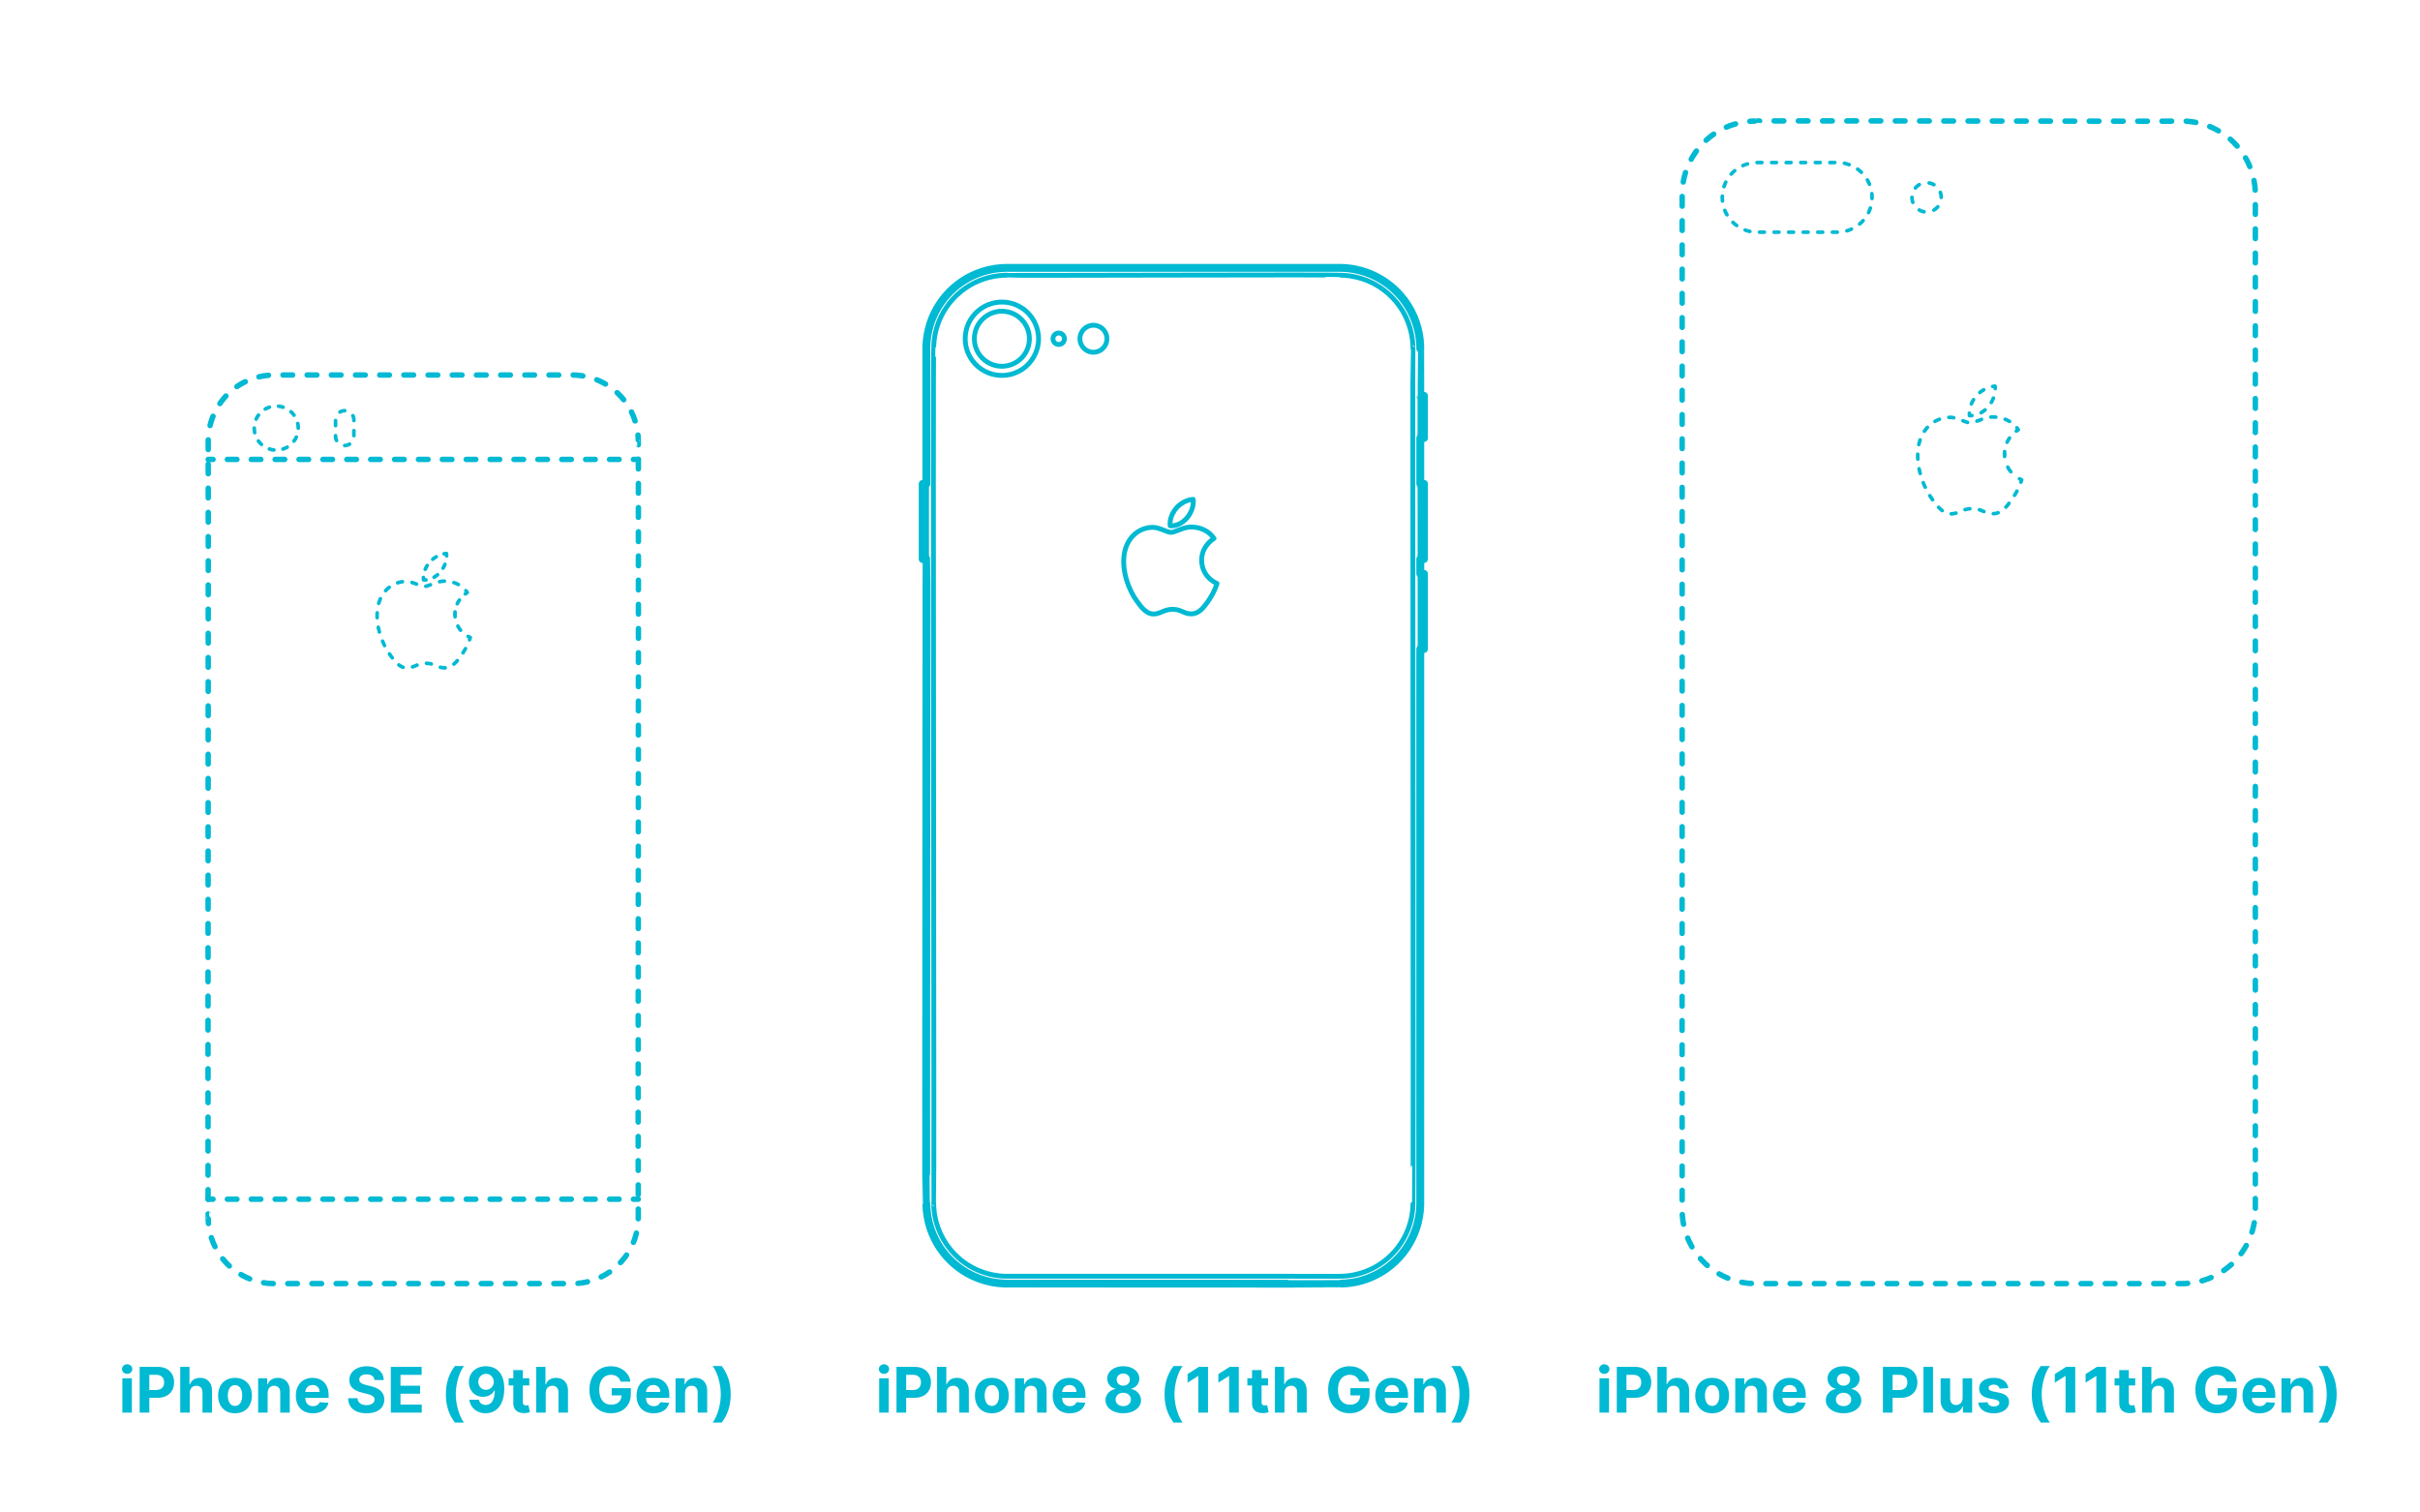 <?xml version="1.0" encoding="utf-8"?>
<!-- Generator: Adobe Illustrator 25.4.1, SVG Export Plug-In . SVG Version: 6.00 Build 0)  -->
<!DOCTYPE svg PUBLIC "-//W3C//DTD SVG 1.1//EN" "http://www.w3.org/Graphics/SVG/1.1/DTD/svg11.dtd">
<svg version="1.1" xmlns:x="http://ns.adobe.com/Extensibility/1.0/" xmlns:i="http://ns.adobe.com/AdobeIllustrator/10.0/" xmlns:graph="http://ns.adobe.com/Graphs/1.0/"
	 xmlns="http://www.w3.org/2000/svg" xmlns:xlink="http://www.w3.org/1999/xlink" x="0px" y="0px" width="1000px" height="625px"
	 viewBox="0 0 1000 625" enable-background="new 0 0 1000 625" xml:space="preserve">
<g id="FILL-BACKGROUND">
	<rect fill="#FFFFFF" width="1000" height="625"/>
</g>
<g id="N-DIMENSIONS">
</g>
<g id="N-TEXT">
	<g id="MTEXT_00000156583826695599099530000000504379989693311160_">
		<g>
			<g>
				<path fill="#00B9D2" d="M365.292,567.724c-0.585,0-1.086-0.194-1.505-0.582c-0.419-0.388-0.628-0.855-0.628-1.403
					s0.209-1.018,0.628-1.408c0.418-0.391,0.917-0.586,1.496-0.586c0.591,0,1.094,0.193,1.51,0.582
					c0.416,0.387,0.623,0.855,0.623,1.402c0,0.549-0.208,1.018-0.623,1.408C366.376,567.528,365.876,567.724,365.292,567.724z
					 M363.307,583.733v-14.182h3.933v14.182H363.307z"/>
				<path fill="#00B9D2" d="M370.453,583.733v-18.909h7.46c1.434,0,2.656,0.272,3.666,0.817c1.01,0.544,1.78,1.299,2.313,2.262
					c0.532,0.964,0.799,2.073,0.799,3.329s-0.271,2.363-0.812,3.323c-0.542,0.96-1.325,1.708-2.35,2.243
					c-1.025,0.536-2.264,0.804-3.716,0.804h-4.755v-3.204h4.109c0.769,0,1.405-0.133,1.906-0.401
					c0.502-0.268,0.877-0.64,1.126-1.117c0.25-0.477,0.374-1.026,0.374-1.647c0-0.629-0.125-1.178-0.374-1.648
					c-0.249-0.471-0.626-0.837-1.131-1.099c-0.505-0.262-1.145-0.393-1.92-0.393h-2.696v15.641H370.453z"/>
				<path fill="#00B9D2" d="M391.152,575.535v8.198h-3.933v-18.909h3.822v7.229h0.166c0.32-0.837,0.837-1.494,1.551-1.972
					c0.714-0.477,1.609-0.715,2.687-0.715c0.984,0,1.845,0.214,2.581,0.642c0.735,0.428,1.308,1.04,1.717,1.837
					c0.409,0.797,0.611,1.75,0.604,2.857v9.03h-3.933v-8.328c0.006-0.874-0.214-1.554-0.66-2.04s-1.069-0.73-1.87-0.73
					c-0.536,0-1.008,0.115-1.417,0.342c-0.409,0.229-0.729,0.559-0.96,0.993C391.277,574.403,391.158,574.926,391.152,575.535z"/>
				<path fill="#00B9D2" d="M409.858,584.01c-1.434,0-2.673-0.306-3.716-0.918c-1.043-0.612-1.849-1.469-2.415-2.566
					c-0.566-1.1-0.85-2.375-0.85-3.828c0-1.465,0.283-2.746,0.85-3.845c0.566-1.099,1.371-1.954,2.415-2.567
					c1.043-0.611,2.282-0.918,3.716-0.918c1.435,0,2.673,0.307,3.716,0.918c1.043,0.613,1.848,1.469,2.415,2.567
					s0.85,2.38,0.85,3.845c0,1.453-0.283,2.729-0.85,3.828c-0.566,1.098-1.371,1.954-2.415,2.566
					C412.531,583.704,411.292,584.01,409.858,584.01z M409.876,580.963c0.652,0,1.197-0.186,1.634-0.559
					c0.437-0.371,0.768-0.881,0.993-1.527s0.337-1.382,0.337-2.207c0-0.824-0.112-1.561-0.337-2.207
					c-0.225-0.646-0.556-1.156-0.993-1.532c-0.437-0.375-0.982-0.563-1.634-0.563c-0.659,0-1.211,0.188-1.657,0.563
					c-0.446,0.376-0.782,0.887-1.006,1.532c-0.225,0.646-0.337,1.383-0.337,2.207c0,0.825,0.112,1.561,0.337,2.207
					s0.56,1.156,1.006,1.527C408.666,580.777,409.218,580.963,409.876,580.963z"/>
				<path fill="#00B9D2" d="M423.338,575.535v8.198h-3.933v-14.182h3.749v2.502h0.166c0.314-0.825,0.84-1.479,1.579-1.962
					c0.739-0.483,1.634-0.725,2.687-0.725c0.985,0,1.843,0.215,2.576,0.646c0.732,0.431,1.302,1.045,1.708,1.842
					s0.609,1.746,0.609,2.848v9.03h-3.933v-8.328c0.006-0.868-0.216-1.546-0.665-2.036c-0.449-0.489-1.068-0.734-1.856-0.734
					c-0.529,0-0.996,0.115-1.398,0.342c-0.403,0.229-0.717,0.559-0.942,0.993C423.46,574.403,423.344,574.926,423.338,575.535z"/>
				<path fill="#00B9D2" d="M442.035,584.01c-1.459,0-2.713-0.297-3.763-0.891c-1.049-0.594-1.857-1.438-2.423-2.529
					c-0.566-1.093-0.85-2.387-0.85-3.883c0-1.459,0.283-2.738,0.85-3.841c0.566-1.102,1.365-1.96,2.396-2.576
					c1.031-0.615,2.242-0.923,3.633-0.923c0.936,0,1.808,0.148,2.618,0.447s1.517,0.746,2.124,1.344s1.079,1.347,1.417,2.248
					c0.338,0.902,0.508,1.956,0.508,3.162v1.08h-11.975v-2.438h8.272c0-0.566-0.123-1.067-0.369-1.504
					c-0.246-0.438-0.586-0.781-1.021-1.03c-0.434-0.249-0.937-0.374-1.509-0.374c-0.597,0-1.125,0.137-1.583,0.411
					s-0.817,0.64-1.076,1.099s-0.391,0.969-0.397,1.528v2.317c0,0.701,0.131,1.309,0.393,1.818c0.261,0.512,0.632,0.905,1.112,1.182
					c0.48,0.277,1.049,0.416,1.708,0.416c0.437,0,0.837-0.062,1.2-0.185c0.363-0.123,0.674-0.308,0.933-0.554
					c0.259-0.246,0.456-0.548,0.591-0.905l3.638,0.24c-0.185,0.874-0.562,1.636-1.131,2.285s-1.302,1.154-2.197,1.515
					C444.237,583.83,443.204,584.01,442.035,584.01z"/>
				<path fill="#00B9D2" d="M464.157,583.992c-1.422,0-2.685-0.232-3.79-0.697s-1.971-1.1-2.599-1.906
					c-0.627-0.807-0.941-1.721-0.941-2.742c0-0.788,0.18-1.514,0.54-2.175c0.36-0.661,0.851-1.212,1.473-1.653
					c0.622-0.439,1.317-0.721,2.086-0.844v-0.13c-1.009-0.203-1.828-0.694-2.456-1.473c-0.627-0.778-0.941-1.685-0.941-2.719
					c0-0.979,0.286-1.852,0.858-2.618c0.573-0.766,1.359-1.369,2.359-1.809c1-0.44,2.137-0.66,3.411-0.66
					c1.274,0,2.412,0.221,3.412,0.664c1,0.443,1.787,1.048,2.359,1.814c0.572,0.766,0.861,1.636,0.868,2.608
					c-0.006,1.04-0.326,1.948-0.96,2.724c-0.634,0.775-1.447,1.265-2.438,1.468v0.13c0.757,0.123,1.445,0.404,2.063,0.844
					c0.619,0.441,1.111,0.992,1.477,1.653s0.552,1.387,0.559,2.175c-0.006,1.021-0.323,1.936-0.951,2.742
					c-0.628,0.807-1.495,1.441-2.599,1.906C466.842,583.76,465.579,583.992,464.157,583.992z M464.157,581.056
					c0.634,0,1.188-0.115,1.662-0.347c0.474-0.23,0.845-0.551,1.113-0.959c0.268-0.41,0.401-0.883,0.401-1.418
					c0-0.548-0.138-1.032-0.416-1.454c-0.277-0.421-0.652-0.754-1.126-0.997c-0.474-0.243-1.019-0.365-1.634-0.365
					c-0.609,0-1.154,0.122-1.634,0.365c-0.48,0.243-0.857,0.576-1.131,0.997c-0.274,0.422-0.411,0.906-0.411,1.454
					c0,0.535,0.132,1.008,0.397,1.418c0.265,0.408,0.637,0.729,1.117,0.959C462.975,580.94,463.529,581.056,464.157,581.056z
					 M464.157,572.607c0.529,0,1-0.107,1.413-0.322c0.412-0.216,0.735-0.515,0.969-0.896c0.234-0.381,0.351-0.821,0.351-1.32
					c0-0.492-0.117-0.924-0.351-1.297s-0.554-0.665-0.96-0.877c-0.406-0.213-0.88-0.318-1.422-0.318
					c-0.535,0-1.009,0.105-1.422,0.318c-0.412,0.212-0.734,0.504-0.965,0.877c-0.23,0.373-0.346,0.805-0.346,1.297
					c0,0.499,0.117,0.939,0.351,1.32c0.234,0.382,0.557,0.681,0.969,0.896C463.157,572.5,463.627,572.607,464.157,572.607z"/>
				<path fill="#00B9D2" d="M481.219,576.153c0-2.29,0.306-4.397,0.918-6.325c0.613-1.926,1.55-3.711,2.812-5.354h3.758
					c-0.48,0.609-0.926,1.353-1.339,2.229c-0.412,0.877-0.772,1.839-1.08,2.885c-0.308,1.047-0.548,2.129-0.72,3.246
					s-0.258,2.224-0.258,3.319c0,1.458,0.149,2.931,0.448,4.418c0.298,1.486,0.705,2.866,1.219,4.141
					c0.514,1.274,1.091,2.317,1.731,3.13h-3.758c-1.262-1.643-2.199-3.428-2.812-5.355
					C481.525,580.561,481.219,578.449,481.219,576.153z"/>
				<path fill="#00B9D2" d="M499.177,564.824v18.909h-3.998v-15.114h-0.111l-4.33,2.715v-3.546l4.681-2.964H499.177z"/>
				<path fill="#00B9D2" d="M511.9,564.824v18.909h-3.998v-15.114h-0.111l-4.33,2.715v-3.546l4.681-2.964H511.9z"/>
				<path fill="#00B9D2" d="M523.976,569.552v2.954h-8.541v-2.954H523.976z M517.375,566.154h3.934v13.221
					c0,0.363,0.055,0.646,0.166,0.846c0.111,0.199,0.266,0.34,0.466,0.42c0.2,0.08,0.432,0.119,0.697,0.119
					c0.185,0,0.37-0.016,0.554-0.051c0.185-0.033,0.326-0.06,0.425-0.078l0.619,2.928c-0.197,0.061-0.474,0.133-0.831,0.217
					c-0.357,0.082-0.791,0.133-1.302,0.152c-0.948,0.037-1.777-0.09-2.488-0.379s-1.264-0.738-1.657-1.348
					c-0.394-0.609-0.588-1.379-0.582-2.309V566.154z"/>
				<path fill="#00B9D2" d="M530.762,575.535v8.198h-3.933v-18.909h3.822v7.229h0.166c0.32-0.837,0.837-1.494,1.551-1.972
					c0.714-0.477,1.609-0.715,2.687-0.715c0.984,0,1.845,0.214,2.581,0.642c0.735,0.428,1.308,1.04,1.717,1.837
					c0.409,0.797,0.611,1.75,0.604,2.857v9.03h-3.933v-8.328c0.006-0.874-0.214-1.554-0.66-2.04s-1.069-0.73-1.87-0.73
					c-0.536,0-1.008,0.115-1.417,0.342c-0.409,0.229-0.729,0.559-0.96,0.993C530.887,574.403,530.768,574.926,530.762,575.535z"/>
				<path fill="#00B9D2" d="M561.701,570.937c-0.129-0.449-0.311-0.848-0.544-1.196c-0.234-0.348-0.519-0.643-0.854-0.886
					c-0.336-0.243-0.717-0.429-1.145-0.559s-0.9-0.194-1.417-0.194c-0.966,0-1.814,0.24-2.543,0.721s-1.297,1.178-1.704,2.092
					s-0.609,2.029-0.609,3.346c0,1.318,0.2,2.438,0.6,3.361c0.4,0.924,0.966,1.627,1.699,2.109c0.732,0.484,1.597,0.725,2.594,0.725
					c0.905,0,1.679-0.161,2.322-0.484c0.643-0.322,1.135-0.779,1.477-1.371c0.342-0.591,0.513-1.289,0.513-2.096l0.812,0.12h-4.875
					v-3.01h7.913v2.382c0,1.662-0.352,3.088-1.053,4.279s-1.668,2.108-2.899,2.752c-1.231,0.643-2.641,0.965-4.229,0.965
					c-1.772,0-3.33-0.393-4.672-1.178s-2.387-1.902-3.134-3.352c-0.748-1.449-1.122-3.172-1.122-5.166
					c0-1.532,0.223-2.9,0.669-4.104s1.072-2.224,1.879-3.061c0.806-0.838,1.745-1.475,2.816-1.912
					c1.071-0.437,2.231-0.654,3.481-0.654c1.071,0,2.068,0.154,2.992,0.466c0.923,0.311,1.743,0.749,2.46,1.315
					c0.717,0.566,1.304,1.238,1.759,2.018s0.748,1.636,0.877,2.571H561.701z"/>
				<path fill="#00B9D2" d="M575.329,584.01c-1.459,0-2.713-0.297-3.763-0.891c-1.049-0.594-1.857-1.438-2.424-2.529
					c-0.566-1.093-0.85-2.387-0.85-3.883c0-1.459,0.283-2.738,0.85-3.841c0.566-1.102,1.365-1.96,2.396-2.576
					c1.031-0.615,2.242-0.923,3.633-0.923c0.936,0,1.809,0.148,2.617,0.447c0.811,0.299,1.518,0.746,2.124,1.344
					s1.079,1.347,1.417,2.248c0.339,0.902,0.508,1.956,0.508,3.162v1.08h-11.975v-2.438h8.272c0-0.566-0.123-1.067-0.369-1.504
					c-0.246-0.438-0.587-0.781-1.021-1.03s-0.938-0.374-1.51-0.374c-0.597,0-1.125,0.137-1.583,0.411s-0.817,0.64-1.075,1.099
					c-0.259,0.459-0.392,0.969-0.397,1.528v2.317c0,0.701,0.131,1.309,0.393,1.818c0.261,0.512,0.632,0.905,1.112,1.182
					c0.48,0.277,1.049,0.416,1.708,0.416c0.437,0,0.837-0.062,1.2-0.185s0.674-0.308,0.933-0.554s0.456-0.548,0.591-0.905
					l3.639,0.24c-0.186,0.874-0.562,1.636-1.132,2.285s-1.302,1.154-2.197,1.515C577.531,583.83,576.498,584.01,575.329,584.01z"/>
				<path fill="#00B9D2" d="M588.338,575.535v8.198h-3.933v-14.182h3.749v2.502h0.166c0.313-0.825,0.84-1.479,1.578-1.962
					s1.635-0.725,2.688-0.725c0.984,0,1.843,0.215,2.576,0.646c0.732,0.431,1.301,1.045,1.707,1.842s0.609,1.746,0.609,2.848v9.03
					h-3.933v-8.328c0.006-0.868-0.216-1.546-0.665-2.036c-0.449-0.489-1.068-0.734-1.855-0.734c-0.529,0-0.996,0.115-1.398,0.342
					c-0.404,0.229-0.718,0.559-0.942,0.993C588.46,574.403,588.344,574.926,588.338,575.535z"/>
				<path fill="#00B9D2" d="M607.201,576.153c0,2.296-0.307,4.407-0.918,6.333c-0.613,1.928-1.551,3.713-2.812,5.355h-3.758
					c0.48-0.609,0.927-1.354,1.34-2.234c0.412-0.88,0.771-1.842,1.08-2.885c0.307-1.043,0.547-2.125,0.72-3.246
					c0.173-1.119,0.259-2.228,0.259-3.323c0-1.459-0.149-2.932-0.448-4.418c-0.298-1.487-0.704-2.865-1.219-4.137
					c-0.514-1.271-1.091-2.312-1.731-3.125h3.758c1.262,1.644,2.199,3.429,2.812,5.354
					C606.895,571.756,607.201,573.863,607.201,576.153z"/>
			</g>
		</g>
	</g>
	<g id="MTEXT_00000083050465044313413810000017619518560503635857_">
		<g>
			<g>
				<path fill="#00B9D2" d="M52.547,567.724c-0.585,0-1.086-0.194-1.505-0.582c-0.419-0.388-0.628-0.855-0.628-1.403
					s0.209-1.018,0.628-1.408c0.418-0.391,0.917-0.586,1.496-0.586c0.591,0,1.094,0.193,1.51,0.582
					c0.416,0.387,0.623,0.855,0.623,1.402c0,0.549-0.208,1.018-0.623,1.408C53.632,567.528,53.132,567.724,52.547,567.724z
					 M50.562,583.733v-14.182h3.933v14.182H50.562z"/>
				<path fill="#00B9D2" d="M57.708,583.733v-18.909h7.46c1.434,0,2.656,0.272,3.666,0.817c1.01,0.544,1.78,1.299,2.313,2.262
					c0.532,0.964,0.799,2.073,0.799,3.329s-0.271,2.363-0.812,3.323c-0.542,0.96-1.325,1.708-2.35,2.243
					c-1.025,0.536-2.264,0.804-3.716,0.804h-4.755v-3.204h4.109c0.769,0,1.405-0.133,1.906-0.401
					c0.502-0.268,0.877-0.64,1.126-1.117c0.25-0.477,0.374-1.026,0.374-1.647c0-0.629-0.125-1.178-0.374-1.648
					c-0.249-0.471-0.626-0.837-1.131-1.099c-0.505-0.262-1.145-0.393-1.92-0.393h-2.696v15.641H57.708z"/>
				<path fill="#00B9D2" d="M78.408,575.535v8.198h-3.933v-18.909h3.822v7.229h0.166c0.32-0.837,0.837-1.494,1.551-1.972
					c0.714-0.477,1.609-0.715,2.687-0.715c0.984,0,1.845,0.214,2.581,0.642c0.735,0.428,1.308,1.04,1.717,1.837
					c0.409,0.797,0.611,1.75,0.604,2.857v9.03h-3.933v-8.328c0.006-0.874-0.214-1.554-0.66-2.04s-1.069-0.73-1.87-0.73
					c-0.536,0-1.008,0.115-1.417,0.342c-0.409,0.229-0.729,0.559-0.96,0.993C78.533,574.403,78.414,574.926,78.408,575.535z"/>
				<path fill="#00B9D2" d="M97.114,584.01c-1.434,0-2.673-0.306-3.716-0.918c-1.043-0.612-1.849-1.469-2.415-2.566
					c-0.566-1.1-0.85-2.375-0.85-3.828c0-1.465,0.283-2.746,0.85-3.845c0.566-1.099,1.371-1.954,2.415-2.567
					c1.043-0.611,2.282-0.918,3.716-0.918c1.435,0,2.673,0.307,3.716,0.918c1.043,0.613,1.848,1.469,2.415,2.567
					s0.85,2.38,0.85,3.845c0,1.453-0.283,2.729-0.85,3.828c-0.566,1.098-1.371,1.954-2.415,2.566
					C99.787,583.704,98.548,584.01,97.114,584.01z M97.132,580.963c0.652,0,1.197-0.186,1.634-0.559
					c0.437-0.371,0.768-0.881,0.993-1.527s0.337-1.382,0.337-2.207c0-0.824-0.112-1.561-0.337-2.207
					c-0.225-0.646-0.556-1.156-0.993-1.532c-0.437-0.375-0.982-0.563-1.634-0.563c-0.659,0-1.211,0.188-1.657,0.563
					c-0.446,0.376-0.782,0.887-1.006,1.532c-0.225,0.646-0.337,1.383-0.337,2.207c0,0.825,0.112,1.561,0.337,2.207
					s0.56,1.156,1.006,1.527C95.921,580.777,96.474,580.963,97.132,580.963z"/>
				<path fill="#00B9D2" d="M110.594,575.535v8.198h-3.933v-14.182h3.749v2.502h0.166c0.314-0.825,0.84-1.479,1.579-1.962
					c0.739-0.483,1.634-0.725,2.687-0.725c0.985,0,1.843,0.215,2.576,0.646c0.732,0.431,1.302,1.045,1.708,1.842
					s0.609,1.746,0.609,2.848v9.03h-3.933v-8.328c0.006-0.868-0.216-1.546-0.665-2.036c-0.449-0.489-1.068-0.734-1.856-0.734
					c-0.529,0-0.996,0.115-1.398,0.342c-0.403,0.229-0.717,0.559-0.942,0.993C110.716,574.403,110.6,574.926,110.594,575.535z"/>
				<path fill="#00B9D2" d="M129.291,584.01c-1.459,0-2.713-0.297-3.763-0.891c-1.049-0.594-1.857-1.438-2.423-2.529
					c-0.566-1.093-0.85-2.387-0.85-3.883c0-1.459,0.283-2.738,0.85-3.841c0.566-1.102,1.365-1.96,2.396-2.576
					c1.031-0.615,2.242-0.923,3.633-0.923c0.936,0,1.808,0.148,2.618,0.447s1.517,0.746,2.124,1.344s1.079,1.347,1.417,2.248
					c0.338,0.902,0.508,1.956,0.508,3.162v1.08h-11.975v-2.438h8.272c0-0.566-0.123-1.067-0.369-1.504
					c-0.246-0.438-0.586-0.781-1.021-1.03c-0.434-0.249-0.937-0.374-1.509-0.374c-0.597,0-1.125,0.137-1.583,0.411
					s-0.817,0.64-1.076,1.099s-0.391,0.969-0.397,1.528v2.317c0,0.701,0.131,1.309,0.393,1.818c0.261,0.512,0.632,0.905,1.112,1.182
					c0.48,0.277,1.049,0.416,1.708,0.416c0.437,0,0.837-0.062,1.2-0.185c0.363-0.123,0.674-0.308,0.933-0.554
					c0.259-0.246,0.456-0.548,0.591-0.905l3.638,0.24c-0.185,0.874-0.562,1.636-1.131,2.285s-1.302,1.154-2.197,1.515
					C131.493,583.83,130.46,584.01,129.291,584.01z"/>
				<path fill="#00B9D2" d="M154.728,570.263c-0.074-0.745-0.391-1.323-0.951-1.735c-0.56-0.413-1.32-0.619-2.28-0.619
					c-0.653,0-1.204,0.091-1.653,0.272s-0.792,0.433-1.029,0.753c-0.237,0.319-0.355,0.683-0.355,1.089
					c-0.013,0.339,0.06,0.634,0.217,0.886c0.157,0.253,0.374,0.471,0.651,0.651c0.277,0.182,0.597,0.339,0.96,0.472
					c0.363,0.132,0.75,0.244,1.163,0.336l1.699,0.406c0.825,0.186,1.582,0.432,2.271,0.739s1.287,0.687,1.791,1.136
					c0.505,0.449,0.897,0.979,1.177,1.588s0.423,1.309,0.43,2.096c-0.006,1.157-0.3,2.159-0.882,3.006
					c-0.582,0.846-1.419,1.502-2.512,1.967c-1.092,0.464-2.408,0.696-3.947,0.696c-1.527,0-2.854-0.233-3.984-0.702
					c-1.13-0.467-2.01-1.161-2.641-2.082c-0.631-0.92-0.962-2.06-0.993-3.42h3.869c0.043,0.634,0.226,1.162,0.549,1.583
					c0.323,0.422,0.757,0.739,1.302,0.951s1.162,0.318,1.851,0.318c0.677,0,1.267-0.099,1.768-0.296
					c0.502-0.196,0.891-0.471,1.168-0.821c0.277-0.351,0.416-0.754,0.416-1.21c0-0.424-0.125-0.781-0.374-1.07
					c-0.249-0.289-0.612-0.535-1.089-0.738s-1.06-0.389-1.75-0.555l-2.059-0.517c-1.594-0.388-2.853-0.994-3.776-1.819
					c-0.923-0.824-1.382-1.936-1.375-3.333c-0.006-1.145,0.3-2.146,0.918-3.001s1.47-1.523,2.553-2.003
					c1.083-0.48,2.314-0.72,3.693-0.72c1.404,0,2.63,0.239,3.68,0.72c1.049,0.479,1.866,1.147,2.451,2.003
					c0.584,0.855,0.886,1.848,0.905,2.974H154.728z"/>
				<path fill="#00B9D2" d="M161.495,583.733v-18.909h12.741v3.297h-8.744v4.505h8.088v3.296h-8.088v4.516h8.781v3.296H161.495z"/>
				<path fill="#00B9D2" d="M184.245,576.153c0-2.29,0.306-4.397,0.918-6.325c0.613-1.926,1.55-3.711,2.812-5.354h3.758
					c-0.48,0.609-0.926,1.353-1.339,2.229c-0.412,0.877-0.772,1.839-1.08,2.885c-0.308,1.047-0.548,2.129-0.72,3.246
					s-0.258,2.224-0.258,3.319c0,1.458,0.149,2.931,0.448,4.418c0.298,1.486,0.705,2.866,1.219,4.141
					c0.514,1.274,1.091,2.317,1.731,3.13h-3.758c-1.262-1.643-2.199-3.428-2.812-5.355
					C184.551,580.561,184.245,578.449,184.245,576.153z"/>
				<path fill="#00B9D2" d="M200.818,564.566c0.972,0,1.909,0.162,2.811,0.488s1.708,0.847,2.419,1.561
					c0.711,0.715,1.274,1.66,1.689,2.84c0.416,1.178,0.626,2.623,0.632,4.334c0,1.607-0.18,3.039-0.54,4.299
					c-0.36,1.258-0.875,2.328-1.546,3.208s-1.48,1.55-2.428,2.009c-0.948,0.458-2.007,0.688-3.176,0.688
					c-1.262,0-2.376-0.245-3.342-0.734s-1.744-1.157-2.332-2.004c-0.588-0.846-0.943-1.799-1.066-2.857h3.942
					c0.154,0.689,0.477,1.224,0.97,1.602c0.492,0.379,1.102,0.568,1.828,0.568c1.231,0,2.167-0.537,2.807-1.611
					s0.963-2.547,0.97-4.418h-0.129c-0.283,0.555-0.665,1.029-1.145,1.427c-0.48,0.397-1.029,0.703-1.648,0.919
					c-0.619,0.215-1.276,0.322-1.971,0.322c-1.114,0-2.108-0.261-2.982-0.784c-0.874-0.522-1.563-1.243-2.068-2.161
					c-0.505-0.916-0.757-1.963-0.757-3.139c-0.006-1.268,0.286-2.397,0.877-3.389c0.591-0.99,1.417-1.768,2.479-2.331
					C198.172,564.838,199.408,564.56,200.818,564.566z M200.845,567.705c-0.622,0-1.174,0.147-1.657,0.443
					c-0.483,0.295-0.865,0.692-1.145,1.191c-0.28,0.498-0.417,1.055-0.411,1.67c0,0.623,0.137,1.182,0.411,1.676
					c0.274,0.496,0.649,0.891,1.126,1.183s1.023,0.438,1.639,0.438c0.461,0,0.889-0.086,1.283-0.259
					c0.394-0.172,0.737-0.411,1.029-0.716s0.522-0.656,0.688-1.057s0.25-0.824,0.25-1.274c-0.006-0.597-0.148-1.145-0.425-1.644
					c-0.277-0.498-0.659-0.898-1.145-1.2S201.455,567.705,200.845,567.705z"/>
				<path fill="#00B9D2" d="M218.72,569.552v2.954h-8.541v-2.954H218.72z M212.119,566.154h3.934v13.221
					c0,0.363,0.055,0.646,0.166,0.846c0.111,0.199,0.266,0.34,0.466,0.42c0.2,0.08,0.432,0.119,0.697,0.119
					c0.185,0,0.37-0.016,0.554-0.051c0.185-0.033,0.326-0.06,0.425-0.078l0.619,2.928c-0.197,0.061-0.474,0.133-0.831,0.217
					c-0.357,0.082-0.791,0.133-1.302,0.152c-0.948,0.037-1.777-0.09-2.488-0.379s-1.264-0.738-1.657-1.348
					c-0.394-0.609-0.588-1.379-0.582-2.309V566.154z"/>
				<path fill="#00B9D2" d="M225.506,575.535v8.198h-3.933v-18.909h3.822v7.229h0.166c0.32-0.837,0.837-1.494,1.551-1.972
					c0.714-0.477,1.609-0.715,2.687-0.715c0.984,0,1.845,0.214,2.581,0.642c0.735,0.428,1.308,1.04,1.717,1.837
					c0.409,0.797,0.611,1.75,0.604,2.857v9.03h-3.933v-8.328c0.006-0.874-0.214-1.554-0.66-2.04s-1.069-0.73-1.87-0.73
					c-0.536,0-1.008,0.115-1.417,0.342c-0.409,0.229-0.729,0.559-0.96,0.993C225.631,574.403,225.512,574.926,225.506,575.535z"/>
				<path fill="#00B9D2" d="M256.445,570.937c-0.129-0.449-0.311-0.848-0.544-1.196c-0.234-0.348-0.519-0.643-0.854-0.886
					c-0.336-0.243-0.717-0.429-1.145-0.559s-0.9-0.194-1.417-0.194c-0.966,0-1.814,0.24-2.543,0.721s-1.297,1.178-1.704,2.092
					s-0.609,2.029-0.609,3.346c0,1.318,0.2,2.438,0.6,3.361c0.4,0.924,0.966,1.627,1.699,2.109c0.732,0.484,1.597,0.725,2.594,0.725
					c0.905,0,1.679-0.161,2.322-0.484c0.643-0.322,1.135-0.779,1.477-1.371c0.342-0.591,0.513-1.289,0.513-2.096l0.812,0.12h-4.875
					v-3.01h7.913v2.382c0,1.662-0.351,3.088-1.053,4.279s-1.668,2.108-2.899,2.752c-1.231,0.643-2.641,0.965-4.229,0.965
					c-1.772,0-3.33-0.393-4.672-1.178s-2.387-1.902-3.134-3.352c-0.748-1.449-1.122-3.172-1.122-5.166
					c0-1.532,0.223-2.9,0.669-4.104s1.072-2.224,1.879-3.061c0.806-0.838,1.745-1.475,2.816-1.912
					c1.071-0.437,2.231-0.654,3.481-0.654c1.071,0,2.068,0.154,2.992,0.466c0.923,0.311,1.743,0.749,2.46,1.315
					c0.717,0.566,1.303,1.238,1.759,2.018s0.748,1.636,0.877,2.571H256.445z"/>
				<path fill="#00B9D2" d="M270.073,584.01c-1.459,0-2.713-0.297-3.763-0.891c-1.049-0.594-1.857-1.438-2.423-2.529
					c-0.566-1.093-0.85-2.387-0.85-3.883c0-1.459,0.283-2.738,0.85-3.841c0.566-1.102,1.365-1.96,2.396-2.576
					c1.031-0.615,2.242-0.923,3.633-0.923c0.936,0,1.808,0.148,2.618,0.447s1.517,0.746,2.124,1.344s1.079,1.347,1.417,2.248
					c0.338,0.902,0.508,1.956,0.508,3.162v1.08h-11.975v-2.438h8.272c0-0.566-0.123-1.067-0.369-1.504
					c-0.246-0.438-0.586-0.781-1.021-1.03c-0.434-0.249-0.937-0.374-1.509-0.374c-0.597,0-1.125,0.137-1.583,0.411
					s-0.817,0.64-1.076,1.099s-0.391,0.969-0.397,1.528v2.317c0,0.701,0.131,1.309,0.393,1.818c0.261,0.512,0.632,0.905,1.112,1.182
					c0.48,0.277,1.049,0.416,1.708,0.416c0.437,0,0.837-0.062,1.2-0.185c0.363-0.123,0.674-0.308,0.933-0.554
					c0.259-0.246,0.456-0.548,0.591-0.905l3.638,0.24c-0.185,0.874-0.562,1.636-1.131,2.285s-1.302,1.154-2.197,1.515
					C272.275,583.83,271.243,584.01,270.073,584.01z"/>
				<path fill="#00B9D2" d="M283.083,575.535v8.198h-3.933v-14.182h3.749v2.502h0.166c0.314-0.825,0.84-1.479,1.579-1.962
					c0.739-0.483,1.634-0.725,2.687-0.725c0.985,0,1.843,0.215,2.576,0.646c0.732,0.431,1.302,1.045,1.708,1.842
					s0.609,1.746,0.609,2.848v9.03h-3.933v-8.328c0.006-0.868-0.216-1.546-0.665-2.036c-0.449-0.489-1.068-0.734-1.856-0.734
					c-0.529,0-0.996,0.115-1.398,0.342c-0.403,0.229-0.717,0.559-0.942,0.993C283.204,574.403,283.088,574.926,283.083,575.535z"/>
				<path fill="#00B9D2" d="M301.945,576.153c0,2.296-0.306,4.407-0.918,6.333c-0.613,1.928-1.55,3.713-2.812,5.355h-3.758
					c0.48-0.609,0.926-1.354,1.339-2.234c0.412-0.88,0.772-1.842,1.08-2.885s0.548-2.125,0.72-3.246
					c0.172-1.119,0.259-2.228,0.259-3.323c0-1.459-0.149-2.932-0.448-4.418c-0.298-1.487-0.705-2.865-1.219-4.137
					c-0.514-1.271-1.091-2.312-1.731-3.125h3.758c1.262,1.644,2.199,3.429,2.812,5.354
					C301.639,571.756,301.945,573.863,301.945,576.153z"/>
			</g>
		</g>
	</g>
	<g id="MTEXT_00000055688208686742542710000003209202707776573367_">
		<g>
			<g>
				<path fill="#00B9D2" d="M662.934,567.724c-0.585,0-1.086-0.194-1.505-0.582s-0.628-0.855-0.628-1.403s0.209-1.018,0.628-1.408
					s0.917-0.586,1.495-0.586c0.592,0,1.095,0.193,1.51,0.582c0.416,0.387,0.623,0.855,0.623,1.402c0,0.549-0.207,1.018-0.623,1.408
					C664.019,567.528,663.518,567.724,662.934,567.724z M660.949,583.733v-14.182h3.933v14.182H660.949z"/>
				<path fill="#00B9D2" d="M668.095,583.733v-18.909h7.46c1.434,0,2.656,0.272,3.666,0.817c1.01,0.544,1.779,1.299,2.312,2.262
					c0.532,0.964,0.799,2.073,0.799,3.329s-0.271,2.363-0.812,3.323c-0.542,0.96-1.325,1.708-2.35,2.243
					c-1.025,0.536-2.264,0.804-3.717,0.804h-4.755v-3.204h4.108c0.77,0,1.405-0.133,1.906-0.401c0.502-0.268,0.878-0.64,1.127-1.117
					c0.25-0.477,0.374-1.026,0.374-1.647c0-0.629-0.124-1.178-0.374-1.648c-0.249-0.471-0.627-0.837-1.131-1.099
					c-0.505-0.262-1.145-0.393-1.92-0.393h-2.697v15.641H668.095z"/>
				<path fill="#00B9D2" d="M688.795,575.535v8.198h-3.934v-18.909h3.822v7.229h0.166c0.32-0.837,0.837-1.494,1.551-1.972
					c0.715-0.477,1.609-0.715,2.688-0.715c0.984,0,1.845,0.214,2.58,0.642c0.736,0.428,1.309,1.04,1.718,1.837
					s0.61,1.75,0.604,2.857v9.03h-3.934v-8.328c0.006-0.874-0.213-1.554-0.66-2.04c-0.445-0.486-1.068-0.73-1.869-0.73
					c-0.535,0-1.008,0.115-1.418,0.342c-0.408,0.229-0.729,0.559-0.959,0.993C688.919,574.403,688.801,574.926,688.795,575.535z"/>
				<path fill="#00B9D2" d="M707.5,584.01c-1.434,0-2.673-0.306-3.716-0.918c-1.044-0.612-1.849-1.469-2.415-2.566
					c-0.566-1.1-0.85-2.375-0.85-3.828c0-1.465,0.283-2.746,0.85-3.845s1.371-1.954,2.415-2.567
					c1.043-0.611,2.282-0.918,3.716-0.918c1.435,0,2.674,0.307,3.717,0.918c1.043,0.613,1.848,1.469,2.414,2.567
					s0.85,2.38,0.85,3.845c0,1.453-0.283,2.729-0.85,3.828c-0.566,1.098-1.371,1.954-2.414,2.566S708.935,584.01,707.5,584.01z
					 M707.519,580.963c0.652,0,1.197-0.186,1.634-0.559c0.438-0.371,0.769-0.881,0.993-1.527s0.337-1.382,0.337-2.207
					c0-0.824-0.112-1.561-0.337-2.207c-0.225-0.646-0.556-1.156-0.993-1.532c-0.437-0.375-0.981-0.563-1.634-0.563
					c-0.659,0-1.211,0.188-1.657,0.563c-0.446,0.376-0.781,0.887-1.006,1.532c-0.225,0.646-0.338,1.383-0.338,2.207
					c0,0.825,0.113,1.561,0.338,2.207s0.56,1.156,1.006,1.527C706.308,580.777,706.859,580.963,707.519,580.963z"/>
				<path fill="#00B9D2" d="M720.98,575.535v8.198h-3.934v-14.182h3.749v2.502h0.166c0.313-0.825,0.841-1.479,1.579-1.962
					s1.634-0.725,2.687-0.725c0.985,0,1.843,0.215,2.576,0.646c0.732,0.431,1.302,1.045,1.708,1.842s0.609,1.746,0.609,2.848v9.03
					h-3.934v-8.328c0.006-0.868-0.215-1.546-0.664-2.036c-0.449-0.489-1.068-0.734-1.856-0.734c-0.529,0-0.995,0.115-1.398,0.342
					c-0.403,0.229-0.718,0.559-0.942,0.993C721.102,574.403,720.986,574.926,720.98,575.535z"/>
				<path fill="#00B9D2" d="M739.677,584.01c-1.459,0-2.713-0.297-3.763-0.891c-1.049-0.594-1.857-1.438-2.424-2.529
					c-0.566-1.093-0.85-2.387-0.85-3.883c0-1.459,0.283-2.738,0.85-3.841c0.566-1.102,1.365-1.96,2.396-2.576
					c1.031-0.615,2.242-0.923,3.633-0.923c0.936,0,1.809,0.148,2.617,0.447c0.811,0.299,1.518,0.746,2.124,1.344
					s1.079,1.347,1.417,2.248c0.339,0.902,0.508,1.956,0.508,3.162v1.08h-11.975v-2.438h8.272c0-0.566-0.123-1.067-0.369-1.504
					c-0.246-0.438-0.587-0.781-1.021-1.03s-0.938-0.374-1.51-0.374c-0.597,0-1.125,0.137-1.583,0.411s-0.817,0.64-1.075,1.099
					c-0.259,0.459-0.392,0.969-0.397,1.528v2.317c0,0.701,0.131,1.309,0.393,1.818c0.261,0.512,0.632,0.905,1.112,1.182
					c0.48,0.277,1.049,0.416,1.708,0.416c0.437,0,0.837-0.062,1.2-0.185s0.674-0.308,0.933-0.554s0.456-0.548,0.591-0.905
					l3.639,0.24c-0.186,0.874-0.562,1.636-1.132,2.285s-1.302,1.154-2.197,1.515C741.879,583.83,740.846,584.01,739.677,584.01z"/>
				<path fill="#00B9D2" d="M761.799,583.992c-1.422,0-2.686-0.232-3.79-0.697s-1.972-1.1-2.599-1.906
					c-0.628-0.807-0.941-1.721-0.941-2.742c0-0.788,0.18-1.514,0.539-2.175c0.36-0.661,0.852-1.212,1.473-1.653
					c0.622-0.439,1.317-0.721,2.087-0.844v-0.13c-1.009-0.203-1.828-0.694-2.456-1.473c-0.627-0.778-0.941-1.685-0.941-2.719
					c0-0.979,0.286-1.852,0.858-2.618c0.573-0.766,1.358-1.369,2.359-1.809c1-0.44,2.138-0.66,3.411-0.66
					c1.274,0,2.412,0.221,3.412,0.664s1.786,1.048,2.359,1.814c0.572,0.766,0.861,1.636,0.867,2.608
					c-0.006,1.04-0.326,1.948-0.96,2.724s-1.446,1.265-2.438,1.468v0.13c0.757,0.123,1.444,0.404,2.063,0.844
					c0.619,0.441,1.111,0.992,1.477,1.653c0.367,0.661,0.553,1.387,0.559,2.175c-0.006,1.021-0.322,1.936-0.95,2.742
					s-1.495,1.441-2.599,1.906C764.484,583.76,763.221,583.992,761.799,583.992z M761.799,581.056c0.635,0,1.188-0.115,1.662-0.347
					c0.475-0.23,0.845-0.551,1.113-0.959c0.268-0.41,0.4-0.883,0.4-1.418c0-0.548-0.138-1.032-0.415-1.454
					c-0.276-0.421-0.652-0.754-1.126-0.997c-0.475-0.243-1.02-0.365-1.635-0.365c-0.609,0-1.154,0.122-1.634,0.365
					c-0.48,0.243-0.857,0.576-1.132,0.997c-0.273,0.422-0.41,0.906-0.41,1.454c0,0.535,0.133,1.008,0.396,1.418
					c0.266,0.408,0.638,0.729,1.117,0.959C760.617,580.94,761.172,581.056,761.799,581.056z M761.799,572.607
					c0.529,0,1-0.107,1.413-0.322c0.412-0.216,0.735-0.515,0.97-0.896c0.233-0.381,0.351-0.821,0.351-1.32
					c0-0.492-0.117-0.924-0.351-1.297c-0.234-0.373-0.555-0.665-0.961-0.877c-0.406-0.213-0.88-0.318-1.422-0.318
					c-0.535,0-1.01,0.105-1.422,0.318c-0.412,0.212-0.734,0.504-0.965,0.877s-0.346,0.805-0.346,1.297
					c0,0.499,0.117,0.939,0.351,1.32c0.233,0.382,0.558,0.681,0.97,0.896C760.799,572.5,761.27,572.607,761.799,572.607z"/>
				<path fill="#00B9D2" d="M778.067,583.733v-18.909h7.46c1.434,0,2.656,0.272,3.666,0.817c1.01,0.544,1.779,1.299,2.312,2.262
					c0.532,0.964,0.799,2.073,0.799,3.329s-0.271,2.363-0.812,3.323c-0.542,0.96-1.325,1.708-2.35,2.243
					c-1.025,0.536-2.264,0.804-3.717,0.804h-4.755v-3.204h4.108c0.77,0,1.405-0.133,1.906-0.401c0.502-0.268,0.878-0.64,1.127-1.117
					c0.25-0.477,0.374-1.026,0.374-1.647c0-0.629-0.124-1.178-0.374-1.648c-0.249-0.471-0.627-0.837-1.131-1.099
					c-0.505-0.262-1.145-0.393-1.92-0.393h-2.697v15.641H778.067z"/>
				<path fill="#00B9D2" d="M798.768,564.824v18.909h-3.934v-18.909H798.768z"/>
				<path fill="#00B9D2" d="M811,577.695v-8.144h3.934v14.182h-3.776v-2.576h-0.147c-0.32,0.831-0.852,1.499-1.593,2.004
					s-1.646,0.757-2.71,0.757c-0.947,0-1.781-0.215-2.502-0.646c-0.721-0.431-1.281-1.043-1.686-1.837
					c-0.402-0.794-0.607-1.745-0.613-2.853v-9.03h3.934v8.328c0.006,0.837,0.23,1.499,0.674,1.985s1.037,0.729,1.781,0.729
					c0.475,0,0.918-0.109,1.33-0.327c0.412-0.219,0.746-0.544,1.002-0.974C810.882,578.861,811.006,578.329,811,577.695z"/>
				<path fill="#00B9D2" d="M829.873,573.596l-3.602,0.222c-0.061-0.308-0.193-0.587-0.396-0.836s-0.47-0.449-0.799-0.601
					c-0.329-0.15-0.722-0.226-1.178-0.226c-0.609,0-1.123,0.128-1.541,0.384c-0.419,0.255-0.628,0.595-0.628,1.02
					c0,0.339,0.136,0.625,0.406,0.859c0.271,0.233,0.735,0.421,1.394,0.562l2.567,0.518c1.378,0.283,2.406,0.738,3.083,1.366
					c0.678,0.628,1.016,1.452,1.016,2.474c0,0.93-0.271,1.746-0.816,2.447s-1.289,1.248-2.234,1.639s-2.033,0.586-3.264,0.586
					c-1.878,0-3.372-0.392-4.482-1.177c-1.111-0.784-1.763-1.854-1.953-3.208l3.869-0.203c0.116,0.572,0.399,1.008,0.849,1.307
					s1.024,0.447,1.727,0.447c0.689,0,1.245-0.134,1.667-0.401c0.422-0.269,0.635-0.614,0.642-1.039
					c-0.007-0.356-0.157-0.651-0.452-0.882c-0.296-0.23-0.752-0.407-1.367-0.531l-2.455-0.488c-1.386-0.277-2.415-0.758-3.089-1.441
					c-0.675-0.683-1.011-1.554-1.011-2.612c0-0.911,0.247-1.696,0.742-2.354c0.496-0.658,1.195-1.166,2.097-1.523
					s1.958-0.535,3.171-0.535c1.791,0,3.203,0.379,4.234,1.135C829.099,571.26,829.7,572.291,829.873,573.596z"/>
				<path fill="#00B9D2" d="M839.576,576.153c0-2.29,0.307-4.397,0.918-6.325c0.613-1.926,1.551-3.711,2.812-5.354h3.758
					c-0.48,0.609-0.927,1.353-1.34,2.229c-0.412,0.877-0.771,1.839-1.08,2.885c-0.307,1.047-0.547,2.129-0.72,3.246
					s-0.259,2.224-0.259,3.319c0,1.458,0.149,2.931,0.448,4.418c0.298,1.486,0.704,2.866,1.219,4.141
					c0.514,1.274,1.091,2.317,1.731,3.13h-3.758c-1.262-1.643-2.199-3.428-2.812-5.355
					C839.883,580.561,839.576,578.449,839.576,576.153z"/>
				<path fill="#00B9D2" d="M857.534,564.824v18.909h-3.998v-15.114h-0.11l-4.33,2.715v-3.546l4.681-2.964H857.534z"/>
				<path fill="#00B9D2" d="M870.257,564.824v18.909h-3.998v-15.114h-0.11l-4.33,2.715v-3.546l4.681-2.964H870.257z"/>
				<path fill="#00B9D2" d="M882.333,569.552v2.954h-8.54v-2.954H882.333z M875.731,566.154h3.934v13.221
					c0,0.363,0.056,0.646,0.166,0.846c0.11,0.199,0.267,0.34,0.466,0.42c0.2,0.08,0.433,0.119,0.697,0.119
					c0.186,0,0.369-0.016,0.555-0.051c0.184-0.033,0.326-0.06,0.424-0.078l0.619,2.928c-0.197,0.061-0.475,0.133-0.831,0.217
					c-0.356,0.082-0.791,0.133-1.302,0.152c-0.948,0.037-1.777-0.09-2.488-0.379s-1.264-0.738-1.657-1.348s-0.588-1.379-0.582-2.309
					V566.154z"/>
				<path fill="#00B9D2" d="M889.119,575.535v8.198h-3.934v-18.909h3.822v7.229h0.166c0.32-0.837,0.838-1.494,1.552-1.972
					c0.714-0.477,1.609-0.715,2.687-0.715c0.984,0,1.846,0.214,2.581,0.642s1.308,1.04,1.718,1.837
					c0.408,0.797,0.61,1.75,0.604,2.857v9.03h-3.933v-8.328c0.006-0.874-0.214-1.554-0.66-2.04s-1.069-0.73-1.87-0.73
					c-0.535,0-1.008,0.115-1.417,0.342c-0.409,0.229-0.729,0.559-0.96,0.993C889.244,574.403,889.125,574.926,889.119,575.535z"/>
				<path fill="#00B9D2" d="M920.059,570.937c-0.129-0.449-0.311-0.848-0.545-1.196c-0.234-0.348-0.519-0.643-0.854-0.886
					c-0.336-0.243-0.718-0.429-1.146-0.559s-0.9-0.194-1.417-0.194c-0.967,0-1.814,0.24-2.544,0.721s-1.298,1.178-1.704,2.092
					s-0.609,2.029-0.609,3.346c0,1.318,0.201,2.438,0.601,3.361c0.4,0.924,0.966,1.627,1.699,2.109
					c0.732,0.484,1.597,0.725,2.595,0.725c0.904,0,1.678-0.161,2.322-0.484c0.643-0.322,1.135-0.779,1.477-1.371
					c0.342-0.591,0.513-1.289,0.513-2.096l0.812,0.12h-4.875v-3.01h7.913v2.382c0,1.662-0.352,3.088-1.053,4.279
					c-0.702,1.191-1.668,2.108-2.899,2.752c-1.231,0.643-2.641,0.965-4.229,0.965c-1.771,0-3.33-0.393-4.672-1.178
					s-2.387-1.902-3.134-3.352c-0.748-1.449-1.122-3.172-1.122-5.166c0-1.532,0.223-2.9,0.67-4.104
					c0.445-1.203,1.072-2.224,1.879-3.061c0.806-0.838,1.744-1.475,2.815-1.912c1.071-0.437,2.231-0.654,3.481-0.654
					c1.07,0,2.068,0.154,2.991,0.466c0.923,0.311,1.743,0.749,2.46,1.315s1.304,1.238,1.76,2.018
					c0.455,0.779,0.748,1.636,0.877,2.571H920.059z"/>
				<path fill="#00B9D2" d="M933.686,584.01c-1.459,0-2.713-0.297-3.762-0.891c-1.05-0.594-1.857-1.438-2.424-2.529
					c-0.566-1.093-0.85-2.387-0.85-3.883c0-1.459,0.283-2.738,0.85-3.841c0.566-1.102,1.365-1.96,2.396-2.576
					c1.03-0.615,2.241-0.923,3.633-0.923c0.936,0,1.808,0.148,2.617,0.447s1.518,0.746,2.123,1.344
					c0.607,0.598,1.079,1.347,1.418,2.248c0.338,0.902,0.508,1.956,0.508,3.162v1.08h-11.975v-2.438h8.271
					c0-0.566-0.123-1.067-0.369-1.504c-0.246-0.438-0.586-0.781-1.02-1.03s-0.938-0.374-1.51-0.374
					c-0.598,0-1.125,0.137-1.584,0.411c-0.458,0.274-0.816,0.64-1.075,1.099s-0.392,0.969-0.397,1.528v2.317
					c0,0.701,0.131,1.309,0.393,1.818c0.262,0.512,0.633,0.905,1.113,1.182c0.479,0.277,1.049,0.416,1.707,0.416
					c0.438,0,0.838-0.062,1.201-0.185s0.674-0.308,0.932-0.554c0.26-0.246,0.456-0.548,0.592-0.905l3.638,0.24
					c-0.185,0.874-0.562,1.636-1.132,2.285c-0.568,0.649-1.301,1.154-2.197,1.515C935.889,583.83,934.855,584.01,933.686,584.01z"/>
				<path fill="#00B9D2" d="M946.695,575.535v8.198h-3.934v-14.182h3.749v2.502h0.166c0.313-0.825,0.841-1.479,1.579-1.962
					s1.634-0.725,2.687-0.725c0.985,0,1.843,0.215,2.576,0.646c0.732,0.431,1.302,1.045,1.708,1.842s0.609,1.746,0.609,2.848v9.03
					h-3.934v-8.328c0.006-0.868-0.215-1.546-0.664-2.036c-0.449-0.489-1.068-0.734-1.856-0.734c-0.529,0-0.995,0.115-1.398,0.342
					c-0.403,0.229-0.718,0.559-0.942,0.993C946.816,574.403,946.701,574.926,946.695,575.535z"/>
				<path fill="#00B9D2" d="M965.559,576.153c0,2.296-0.307,4.407-0.919,6.333c-0.612,1.928-1.55,3.713-2.812,5.355h-3.758
					c0.48-0.609,0.926-1.354,1.339-2.234c0.412-0.88,0.772-1.842,1.08-2.885s0.548-2.125,0.72-3.246
					c0.173-1.119,0.26-2.228,0.26-3.323c0-1.459-0.15-2.932-0.449-4.418c-0.298-1.487-0.704-2.865-1.219-4.137
					c-0.514-1.271-1.09-2.312-1.73-3.125h3.758c1.262,1.644,2.199,3.429,2.812,5.354
					C965.252,571.756,965.559,573.863,965.559,576.153z"/>
			</g>
		</g>
	</g>
</g>
<g id="_x32_D_x24_AG-DIAGRAM">
	<g id="POLYLINE_00000047062266022289362340000017977707314709361330_">
		<g>
			<g>
				<path fill="none" stroke="#00B9D2" stroke-width="2.25" stroke-linecap="round" stroke-linejoin="round" d="M86.144,505.589
					c-0.032-0.351-0.057-0.702-0.075-1.052c0,0-0.02-0.471-0.02-0.471l-0.012-0.471c-0.011-0.005-0.021-0.691-0.029-1.995"/>
				
					<path fill="none" stroke="#00B9D2" stroke-width="2.25" stroke-linecap="round" stroke-linejoin="round" stroke-dasharray="3.998,5.997" d="
					M85.984,495.606c-0.118-49.581,0.201-313.139,0.047-313.346c0.007-0.744,0.033-1.609,0.102-2.353
					c0.19-2.179,0.648-4.369,1.353-6.439c2.208-6.556,7.018-12.182,13.155-15.376c1.939-1.015,4.027-1.811,6.152-2.333
					c1.358-0.33,2.786-0.574,4.179-0.692c0.422-0.031,0.988-0.074,1.411-0.085l0.471-0.012l0.471-0.004h123.13l0.471,0.004
					l0.471,0.012l0.471,0.02l0.47,0.028c8.555,0.57,16.496,5.273,21.102,12.509c1.809,2.822,3.092,5.991,3.762,9.278"/>
				<path fill="none" stroke="#00B9D2" stroke-width="2.25" stroke-linecap="round" stroke-linejoin="round" d="M263.637,179.789
					c0.061,0.669,0.1,1.343,0.11,2c0.011,0.005,0.021,0.691,0.029,1.995"/>
				
					<path fill="none" stroke="#00B9D2" stroke-width="2.25" stroke-linecap="round" stroke-linejoin="round" stroke-dasharray="3.998,5.997" d="
					M263.799,189.778c0.118,49.581-0.201,313.139-0.047,313.347c0,0-0.005,0.471-0.005,0.471l-0.012,0.471l-0.02,0.471
					c-0.193,3.759-1.181,7.491-2.875,10.853c-2.742,5.48-7.395,9.978-12.967,12.527c-1.845,0.847-3.815,1.503-5.803,1.919
					c-1.058,0.214-2.185,0.394-3.261,0.482c-0.422,0.031-0.988,0.074-1.411,0.085l-0.471,0.012l-0.471,0.004h-123.13
					c-9.246,0.021-18.015-4.772-22.985-12.574c-1.691-2.64-2.929-5.59-3.625-8.647c-0.048-0.21-0.093-0.421-0.136-0.633"/>
			</g>
		</g>
	</g>
	<g id="POLYLINE_00000119112937632994747610000017905226499463020990_">
		<g>
			<g>
				
					<line fill="none" stroke="#00B9D2" stroke-width="2.25" stroke-linecap="round" stroke-linejoin="round" x1="86.032" y1="495.543" x2="88.032" y2="495.543"/>
				
					<line fill="none" stroke="#00B9D2" stroke-width="2.25" stroke-linecap="round" stroke-linejoin="round" stroke-dasharray="3.948,5.922" x1="93.954" y1="495.543" x2="258.79" y2="495.543"/>
				
					<line fill="none" stroke="#00B9D2" stroke-width="2.25" stroke-linecap="round" stroke-linejoin="round" x1="261.751" y1="495.543" x2="263.751" y2="495.543"/>
			</g>
		</g>
	</g>
	<g id="POLYLINE_00000173127120002978688320000009119296591003192506_">
		<g>
			<g>
				
					<line fill="none" stroke="#00B9D2" stroke-width="2.25" stroke-linecap="round" stroke-linejoin="round" x1="86.032" y1="189.842" x2="88.032" y2="189.842"/>
				
					<line fill="none" stroke="#00B9D2" stroke-width="2.25" stroke-linecap="round" stroke-linejoin="round" stroke-dasharray="3.948,5.922" x1="93.954" y1="189.842" x2="258.79" y2="189.842"/>
				
					<line fill="none" stroke="#00B9D2" stroke-width="2.25" stroke-linecap="round" stroke-linejoin="round" x1="261.751" y1="189.842" x2="263.751" y2="189.842"/>
			</g>
		</g>
	</g>
	<g id="POLYLINE_00000162347577722665441790000001859617044015282847_">
		<g>
			<g>
				<path fill="none" stroke="#00B9D2" stroke-width="2.25" stroke-linecap="round" stroke-linejoin="round" d="M723.106,50.122
					c0.329-0.027,0.657-0.049,0.98-0.06l0.34-0.013c0.17,0.005,0.506-0.02,0.676-0.015c0.014-0.016,0.708-0.03,1.995-0.041"/>
				
					<path fill="none" stroke="#00B9D2" stroke-width="2.25" stroke-linecap="round" stroke-linejoin="round" stroke-dasharray="4.007,6.01" d="
					M733.105,49.965c34.44-0.089,168.292,0.23,168.536,0.067c9.902-0.021,19.335,4.922,24.95,13.087
					c1.871,2.708,3.302,5.732,4.207,8.896c0.457,1.606,0.79,3.267,0.977,4.927c0.069,0.681,0.138,1.385,0.163,2.066l0.013,0.34
					c0.002,0.185,0.016,0.496,0.015,0.676c0.039,0.478-0.022,419.908,0,420.404c-0.06,6.786-2.491,13.521-6.781,18.78
					c-3.804,4.699-9.051,8.214-14.846,9.938c-2.381,0.711-4.864,1.135-7.346,1.244c-0.424,0.026-0.928,0.025-1.352,0.03
					c-0.338-0.002-176.228,0.004-176.538-0.002c-0.661-0.018-1.386-0.032-2.045-0.092c-0.918-0.078-1.879-0.188-2.787-0.35
					c-1.919-0.333-3.827-0.854-5.646-1.55c-5.808-2.206-10.899-6.252-14.356-11.415c-3.346-4.962-5.168-10.934-5.158-16.919
					c-0.092-0.118,0.064-419.953,0.002-420.067c0-0.001,0.006-0.338,0.006-0.338l0.009-0.339l0.013-0.34l0.017-0.341
					c0.054-0.909,0.146-1.87,0.283-2.772c0.304-2.037,0.82-4.064,1.531-5.997c1.238-3.37,3.087-6.528,5.423-9.255
					c2.616-3.059,5.856-5.595,9.455-7.396l0.343-0.169l0.344-0.164l0.345-0.16c1.13-0.508,2.319-0.972,3.504-1.339
					c1.219-0.379,2.472-0.687,3.735-0.913"/>
			</g>
		</g>
	</g>
</g>
<g id="_x32_D_x24_AG-DETAILS-DIAGRAM">
	<g id="POLYLINE_00000180359505487344920180000009346751554119923329_">
		<g>
			<g>
				<path fill="none" stroke="#00B9D2" stroke-width="1.5" stroke-linecap="round" stroke-linejoin="round" d="M174.961,238.63
					c-0.003,0.333,0.015,0.667,0.058,1c0.334,0.026,0.668,0.024,1-0.003"/>
				
					<path fill="none" stroke="#00B9D2" stroke-width="1.5" stroke-linecap="round" stroke-linejoin="round" stroke-dasharray="1.775,3.55" d="
					M179.37,238.53c1.627-0.934,2.953-2.351,3.851-3.993c0.525-0.949,0.919-1.983,1.136-3.049"/>
				<path fill="none" stroke="#00B9D2" stroke-width="1.5" stroke-linecap="round" stroke-linejoin="round" d="M184.545,229.727
					c0.003-0.333-0.014-0.667-0.051-1c-0.334,0.015-0.665,0.054-0.993,0.114"/>
				
					<path fill="none" stroke="#00B9D2" stroke-width="1.5" stroke-linecap="round" stroke-linejoin="round" stroke-dasharray="1.747,3.494" d="
					M180.251,230.083c-1.418,0.82-2.66,1.952-3.554,3.329c-0.693,1.057-1.243,2.248-1.526,3.49"/>
			</g>
		</g>
	</g>
	<g id="POLYLINE_00000180334354491034805420000007924781447680401805_">
		<g>
			<g>
				<path fill="none" stroke="#00B9D2" stroke-width="1.5" stroke-linecap="round" stroke-linejoin="round" d="M187.989,253.86
					c-0.004-0.333,0.009-0.667,0.038-0.999"/>
				
					<path fill="none" stroke="#00B9D2" stroke-width="1.5" stroke-linecap="round" stroke-linejoin="round" stroke-dasharray="1.763,3.526" d="
					M188.943,249.474c0.021-0.045,0.043-0.089,0.065-0.133c0.501-1.008,1.165-1.936,1.95-2.747"/>
				<path fill="none" stroke="#00B9D2" stroke-width="1.5" stroke-linecap="round" stroke-linejoin="round" d="M192.279,245.426
					c0.266-0.201,0.541-0.39,0.823-0.566c-0.188-0.276-0.388-0.542-0.601-0.799"/>
				
					<path fill="none" stroke="#00B9D2" stroke-width="1.5" stroke-linecap="round" stroke-linejoin="round" stroke-dasharray="2.002,4.004" d="
					M189.421,241.535c-1.525-0.824-3.245-1.284-4.974-1.368c-1.403-0.143-2.816,0.141-4.147,0.572
					c-1.26,0.392-2.757,1.105-4.027,1.46c-0.315,0.082-0.642,0.146-0.969,0.134c-0.667-0.03-1.312-0.261-1.934-0.487l-1.943-0.755
					c-1.006-0.373-2.053-0.697-3.128-0.787c-1.163-0.085-2.346,0.068-3.468,0.372c-2.335,0.641-4.434,2.065-5.947,3.949
					c-1.056,1.308-1.828,2.841-2.32,4.446c-1.93,6.358,0.137,14.247,3.483,19.817c0.913,1.459,1.941,2.908,3.056,4.22
					c1.041,1.185,2.27,2.331,3.823,2.766c0.933,0.264,1.928,0.166,2.857-0.067c0.773-0.186,1.804-0.661,2.545-0.965
					c1.693-0.713,3.537-0.935,5.347-0.598c1.019,0.18,2.083,0.668,3.032,1.075c0.55,0.229,1.123,0.429,1.709,0.539
					c0.821,0.151,1.677,0.17,2.494-0.017c2.417-0.573,4.029-2.689,5.41-4.606c1.137-1.561,2.143-3.24,2.947-5.005"/>
				<path fill="none" stroke="#00B9D2" stroke-width="1.5" stroke-linecap="round" stroke-linejoin="round" d="M194.022,264.378
					c0.066-0.182,0.129-0.365,0.19-0.549l0.127-0.398l-0.082-0.034c-0.277-0.123-0.549-0.259-0.815-0.405"/>
				
					<path fill="none" stroke="#00B9D2" stroke-width="1.5" stroke-linecap="round" stroke-linejoin="round" stroke-dasharray="2.032,4.065" d="
					M190.32,260.418c-0.334-0.402-0.638-0.829-0.907-1.276c-0.431-0.716-0.761-1.487-0.995-2.287"/>
				<path fill="none" stroke="#00B9D2" stroke-width="1.5" stroke-linecap="round" stroke-linejoin="round" d="M188.039,254.859
					c-0.032-0.332-0.048-0.666-0.05-0.999"/>
			</g>
		</g>
	</g>
	<g id="POLYLINE_00000070088342740298592070000015284832351385878672_">
		<g>
			
				<path fill="none" stroke="#00B9D2" stroke-width="1.5" stroke-linecap="round" stroke-linejoin="round" stroke-dasharray="1.904,3.808" d="
				M123.242,176.901c0.01-4.145-2.844-7.812-6.865-8.82c-5.723-1.437-11.268,2.84-11.331,8.741
				c-0.039,5.967,5.544,10.351,11.331,8.899C120.398,184.713,123.252,181.047,123.242,176.901z"/>
		</g>
	</g>
	<g id="POLYLINE_00000108278200097003005090000013918671465045387944_">
		<g>
			
				<path fill="none" stroke="#00B9D2" stroke-width="1.5" stroke-linecap="round" stroke-linejoin="round" stroke-dasharray="2.08,4.16" d="
				M142.449,169.699c-0.742-0.001-1.483,0.223-2.099,0.634c-0.618,0.41-1.111,1.006-1.397,1.691
				c-0.194,0.462-0.295,0.965-0.295,1.466v6.824c0,0.104,0.005,0.223,0.014,0.327c0.032,0.368,0.119,0.735,0.256,1.078
				c0.282,0.709,0.785,1.33,1.422,1.751c0.617,0.411,1.358,0.635,2.099,0.634c0.763,0.001,1.526-0.236,2.153-0.671
				c0.611-0.42,1.094-1.026,1.367-1.715c0.137-0.343,0.224-0.71,0.256-1.078c0.009-0.105,0.014-0.222,0.014-0.327v-6.824
				c0-0.501-0.101-1.004-0.295-1.466c-0.286-0.684-0.779-1.281-1.397-1.691C143.931,169.921,143.19,169.698,142.449,169.699z"/>
		</g>
	</g>
	<g id="POLYLINE_00000056403072068628656280000007399030693414832810_">
		<g>
			
				<path fill="none" stroke="#00B9D2" stroke-width="1.5" stroke-linecap="round" stroke-linejoin="round" stroke-dasharray="2.111,4.223" d="
				M802.172,81.554c0.007-2.907-2.094-5.432-4.953-5.954c-3.722-0.685-7.153,2.17-7.157,5.954c0.003,3.755,3.386,6.603,7.087,5.967
				C800.04,87.027,802.178,84.488,802.172,81.554z"/>
		</g>
	</g>
	<g id="POLYLINE_00000173125048912716807110000003016874044352465595_">
		<g>
			
				<path fill="none" stroke="#00B9D2" stroke-width="1.5" stroke-linecap="round" stroke-linejoin="round" stroke-dasharray="2.007,4.015" d="
				M759.188,95.943c-8.42-0.01-25.014,0.012-33.433-0.004c-0.484-0.011-0.987-0.047-1.468-0.108
				c-1.258-0.157-2.502-0.484-3.675-0.966c-3.752-1.522-6.769-4.692-8.104-8.515c-2.646-7.486,1.283-15.715,8.769-18.363
				c1.128-0.399,2.313-0.658,3.504-0.765c0.261-0.022,0.551-0.042,0.813-0.05c0.146-0.002,0.335-0.01,0.48-0.008h16.557h16.557
				c0.199,0.001,0.442,0.004,0.641,0.014c0.318,0.015,0.664,0.041,0.98,0.077c1.434,0.162,2.85,0.544,4.171,1.126
				c5.529,2.419,8.981,8.115,8.564,14.138C773.039,90.065,766.75,95.946,759.188,95.943z"/>
		</g>
	</g>
	<g id="POLYLINE_00000034795974520405425080000000887961256642050186_">
		<g>
			<g>
				<path fill="none" stroke="#00B9D2" stroke-width="1.5" stroke-linecap="round" stroke-linejoin="round" d="M828.315,187.611
					c-0.004-0.333,0.007-0.667,0.033-1"/>
				
					<path fill="none" stroke="#00B9D2" stroke-width="1.5" stroke-linecap="round" stroke-linejoin="round" stroke-dasharray="2.013,4.025" d="
					M829.37,182.74c0.027-0.057,0.054-0.113,0.082-0.169c0.57-1.145,1.327-2.197,2.223-3.114"/>
				<path fill="none" stroke="#00B9D2" stroke-width="1.5" stroke-linecap="round" stroke-linejoin="round" d="M833.192,178.134
					c0.268-0.198,0.544-0.386,0.826-0.562c-0.188-0.275-0.387-0.543-0.597-0.802"/>
				
					<path fill="none" stroke="#00B9D2" stroke-width="1.5" stroke-linecap="round" stroke-linejoin="round" stroke-dasharray="2.01,4.02" d="
					M830.401,174.141c-1.817-1.094-3.921-1.702-6.036-1.804c-1.565-0.16-3.141,0.158-4.626,0.638
					c-1.428,0.443-3.109,1.252-4.551,1.644c-0.317,0.08-0.644,0.141-0.971,0.135c-0.761-0.022-1.498-0.287-2.207-0.544l-2.167-0.842
					c-1.098-0.407-2.239-0.762-3.41-0.871c-1.254-0.106-2.532,0.048-3.749,0.354c-2.683,0.688-5.102,2.302-6.833,4.458
					c-1.132,1.402-1.972,3.037-2.522,4.751c-2.267,7.129,0.057,16.05,3.82,22.312c0.984,1.576,2.097,3.141,3.289,4.567
					c1.189,1.376,2.591,2.72,4.384,3.225c1.04,0.295,2.151,0.185,3.187-0.074c0.862-0.208,2.012-0.738,2.839-1.077
					c0.724-0.294,1.482-0.54,2.252-0.676c1.222-0.213,2.492-0.22,3.712,0.009c1.136,0.201,2.323,0.745,3.382,1.199
					c0.613,0.256,1.253,0.479,1.907,0.601c0.732,0.136,1.489,0.173,2.229,0.08c2.968-0.395,4.952-2.959,6.587-5.238
					c1.335-1.832,2.507-3.81,3.425-5.892"/>
				<path fill="none" stroke="#00B9D2" stroke-width="1.5" stroke-linecap="round" stroke-linejoin="round" d="M835.083,199.234
					c0.06-0.167,0.117-0.335,0.173-0.503l0.141-0.444l-0.092-0.038c-0.274-0.122-0.544-0.254-0.808-0.397"/>
				
					<path fill="none" stroke="#00B9D2" stroke-width="1.5" stroke-linecap="round" stroke-linejoin="round" stroke-dasharray="2.313,4.626" d="
					M830.93,194.944c-0.378-0.454-0.722-0.936-1.026-1.442c-0.493-0.818-0.867-1.701-1.129-2.617"/>
				<path fill="none" stroke="#00B9D2" stroke-width="1.5" stroke-linecap="round" stroke-linejoin="round" d="M828.36,188.61
					c-0.028-0.332-0.043-0.666-0.045-0.999"/>
			</g>
		</g>
	</g>
	<g id="POLYLINE_00000138551300880436148960000013236378534885097656_">
		<g>
			<g>
				<path fill="none" stroke="#00B9D2" stroke-width="1.5" stroke-linecap="round" stroke-linejoin="round" d="M813.783,170.738
					c0.001,0.333,0.022,0.667,0.065,1c0.334,0.026,0.668,0.027,1,0.005"/>
				
					<path fill="none" stroke="#00B9D2" stroke-width="1.5" stroke-linecap="round" stroke-linejoin="round" stroke-dasharray="2.009,4.017" d="
					M818.65,170.541c1.84-1.043,3.333-2.631,4.347-4.484c0.599-1.084,1.046-2.266,1.284-3.485"/>
				<path fill="none" stroke="#00B9D2" stroke-width="1.5" stroke-linecap="round" stroke-linejoin="round" d="M824.474,160.577
					c-0.001-0.333-0.02-0.667-0.057-1c-0.334,0.015-0.665,0.052-0.994,0.107"/>
				
					<path fill="none" stroke="#00B9D2" stroke-width="1.5" stroke-linecap="round" stroke-linejoin="round" stroke-dasharray="1.978,3.955" d="
					M819.732,161.062c-1.644,0.941-3.067,2.248-4.086,3.853c-0.753,1.175-1.347,2.493-1.648,3.866"/>
			</g>
		</g>
	</g>
</g>
<g id="_x32_D_x24_AG-DETAILS">
	<g id="POLYLINE_00000067199196203867005880000001168322201768337798_">
		<path fill="none" stroke="#00B9D2" stroke-width="2" stroke-linecap="round" stroke-linejoin="round" stroke-miterlimit="10" d="
			M553.536,527.387c9.343,0.023,18.353-4.408,24.034-11.831c1.803-2.345,3.275-4.976,4.323-7.743
			c0.924-2.439,1.539-5.025,1.808-7.619c0.079-0.848,0.148-1.763,0.158-2.612c0.269-0.11-0.185-353.28,0.005-353.535
			c-0.001,0-0.005-0.524-0.005-0.524S583.845,143,583.845,143s-0.023-0.523-0.023-0.523c-0.058-1.009-0.163-2.122-0.325-3.123
			c-0.404-2.574-1.15-5.13-2.2-7.515c-3.141-7.208-9.206-13.071-16.52-15.959c-2.91-1.16-6.024-1.874-9.15-2.088
			c-0.47-0.025-1.099-0.064-1.569-0.068c-0.381-0.311-137.456,0.215-137.908-0.005c-1.015,0.012-2.123,0.05-3.135,0.163
			c-2.941,0.307-5.864,1.051-8.591,2.196c-5.312,2.22-9.969,5.997-13.232,10.741c-3.277,4.734-5.16,10.426-5.35,16.181
			c-0.413,0.368,0.26,353.44-0.019,354.058c0.001,0,0.005,0.524,0.005,0.524s0.014,0.523,0.014,0.523s0.023,0.523,0.023,0.523
			c0.051,0.825,0.128,1.783,0.248,2.605c0.288,2.058,0.796,4.132,1.501,6.089c1.178,3.276,2.938,6.368,5.157,9.052
			c2.44,2.955,5.462,5.454,8.826,7.291c3.209,1.755,6.757,2.931,10.381,3.432c1.014,0.13,2.106,0.243,3.128,0.271
			c0,0,0.523,0.014,0.523,0.014s0.523,0.005,0.523,0.005H553.536z"/>
	</g>
	<g id="POLYLINE_00000066515832290522310110000009838717729214760607_">
		<path fill="none" stroke="#00B9D2" stroke-width="2" stroke-linecap="round" stroke-linejoin="round" stroke-miterlimit="10" d="
			M483.56,217.27c1.43,0.111,2.863-0.292,4.115-0.967c1.739-0.931,3.154-2.407,4.097-4.133c0.972-1.759,1.499-3.806,1.275-5.818
			c-1.352,0.062-2.665,0.515-3.856,1.141c-1.584,0.834-2.976,2.046-3.953,3.551C484.047,212.864,483.277,215.077,483.56,217.27z"/>
	</g>
	<g id="POLYLINE_00000033349429098715124980000018420238321686792849_">
		<path fill="none" stroke="#00B9D2" stroke-width="2" stroke-linecap="round" stroke-linejoin="round" stroke-miterlimit="10" d="
			M496.548,231.52c-0.018-1.56,0.326-3.127,1.021-4.525c0.913-1.835,2.362-3.404,4.1-4.488c-0.794-1.165-1.821-2.175-3.011-2.933
			c-1.684-1.074-3.664-1.67-5.656-1.766c-1.405-0.144-2.819,0.142-4.153,0.572c-1.262,0.392-2.761,1.106-4.032,1.462
			c-0.316,0.082-0.643,0.146-0.97,0.134c-0.668-0.03-1.314-0.261-1.937-0.488l-1.946-0.756c-1.008-0.374-2.056-0.698-3.132-0.788
			c-1.164-0.085-2.349,0.068-3.473,0.372c-2.338,0.642-4.44,2.068-5.956,3.955c-1.058,1.31-1.83,2.845-2.323,4.452
			c-1.933,6.367,0.137,14.267,3.488,19.844c0.915,1.461,1.944,2.912,3.061,4.226c1.042,1.187,2.273,2.334,3.828,2.77
			c0.934,0.265,1.931,0.166,2.861-0.067c0.774-0.187,1.806-0.662,2.549-0.966c1.696-0.714,3.542-0.936,5.355-0.599
			c1.02,0.18,2.086,0.669,3.036,1.076c0.551,0.229,1.124,0.43,1.712,0.54c0.822,0.151,1.68,0.171,2.497-0.017
			c2.421-0.574,4.034-2.693,5.417-4.613c1.645-2.258,3.015-4.762,3.898-7.415l0.127-0.399l-0.082-0.034
			c-1.992-0.886-3.726-2.389-4.85-4.261C497.019,235.223,496.558,233.366,496.548,231.52"/>
	</g>
</g>
<g id="_x32_D_x24_AG-DIGITAL">
	<g id="POLYLINE_00000026846050142261720430000001869008867293263787_">
		<path fill="none" stroke="#00B9D2" stroke-width="2" stroke-linecap="round" stroke-linejoin="round" stroke-miterlimit="10" d="
			M553.536,530.419c10.278,0.026,20.188-4.849,26.437-13.014c1.866-2.427,3.413-5.136,4.546-7.98
			c0.99-2.486,1.692-5.123,2.059-7.774c0.149-1.12,0.262-2.313,0.298-3.441c0.444-0.43-0.278-353.464,0.021-354.163
			c-0.001,0-0.006-0.576-0.006-0.576s-0.015-0.576-0.015-0.576c-0.04-0.91-0.107-1.963-0.223-2.87
			c-0.277-2.27-0.797-4.56-1.535-6.725c-2.698-8.013-8.578-14.889-16.079-18.793c-2.54-1.331-5.284-2.348-8.08-2.985
			c-2.421-0.55-4.941-0.838-7.423-0.836c-0.612,0.116-137.405-0.09-137.958,0.005c-0.919,0.031-1.96,0.067-2.874,0.174
			c-10.227,1.038-19.578,6.91-24.95,15.677c-2.415,3.916-4.013,8.354-4.644,12.912c-0.177,1.312-0.292,2.694-0.313,4.016
			c-0.099,1.291,0.055,352.829,0,354.163c0,0.001,0.015,0.576,0.015,0.576s0.025,0.575,0.025,0.575s0.035,0.575,0.035,0.575
			c0.316,4.589,1.601,9.13,3.742,13.202c3.378,6.467,8.951,11.761,15.586,14.799c2.255,1.036,4.663,1.836,7.093,2.345
			c1.293,0.263,2.67,0.481,3.985,0.589c0.511,0.066,1.212,0.071,1.724,0.104c0.276,0.007,0.872,0.021,1.151,0.02
			C416.152,530.419,553.536,530.419,553.536,530.419z"/>
	</g>
	<g id="POLYLINE_00000141446203746130396150000007992619442646834610_">
		
			<rect x="586.896" y="199.952" fill="none" stroke="#00B9D2" stroke-width="2" stroke-linecap="round" stroke-linejoin="round" stroke-miterlimit="10" width="1.516" height="31.086"/>
	</g>
	<g id="POLYLINE_00000045612007967667003610000010740811122238956179_">
		
			<rect x="586.896" y="237.103" fill="none" stroke="#00B9D2" stroke-width="2" stroke-linecap="round" stroke-linejoin="round" stroke-miterlimit="10" width="1.516" height="31.086"/>
	</g>
	<g id="POLYLINE_00000029734481036030417460000013215087391463255442_">
		
			<rect x="586.896" y="163.569" fill="none" stroke="#00B9D2" stroke-width="2" stroke-linecap="round" stroke-linejoin="round" stroke-miterlimit="10" width="1.516" height="17.438"/>
	</g>
	<g id="POLYLINE_00000027580569422810903280000005921295317842757512_">
		
			<rect x="381.276" y="199.952" fill="none" stroke="#00B9D2" stroke-width="2" stroke-linecap="round" stroke-linejoin="round" stroke-miterlimit="10" width="1.516" height="31.086"/>
	</g>
	<g id="POLYLINE_00000075122862251852783470000008732591144872204730_">
		<path fill="none" stroke="#00B9D2" stroke-width="2" stroke-linecap="round" stroke-linejoin="round" stroke-miterlimit="10" d="
			M425.371,139.978c0.011-5.184-3.553-9.762-8.581-11.025c-7.154-1.796-14.085,3.55-14.164,10.926
			c-0.048,7.459,6.93,12.939,14.164,11.124C421.819,149.741,425.382,145.163,425.371,139.978z"/>
	</g>
	<g id="POLYLINE_00000151507250687985476960000013676300300745267369_">
		<path fill="none" stroke="#00B9D2" stroke-width="2" stroke-linecap="round" stroke-linejoin="round" stroke-miterlimit="10" d="
			M429.162,139.978c0.018-5.074-2.612-9.934-6.87-12.695c-7.787-5.072-18.245-2.033-22.1,6.423c-1.805,3.925-1.805,8.619,0,12.544
			c3.855,8.456,14.313,11.495,22.1,6.423C426.55,149.913,429.181,145.053,429.162,139.978z"/>
	</g>
	<g id="POLYLINE_00000106107037333394141310000012423436812514008203_">
		<path fill="none" stroke="#00B9D2" stroke-width="2" stroke-linecap="round" stroke-linejoin="round" stroke-miterlimit="10" d="
			M439.845,139.978c0.001-0.522-0.178-1.043-0.499-1.454c-0.32-0.413-0.781-0.714-1.287-0.841c-1.485-0.376-2.936,0.743-2.949,2.275
			c-0.013,1.549,1.447,2.696,2.949,2.316c0.507-0.127,0.967-0.428,1.287-0.841C439.667,141.021,439.846,140.501,439.845,139.978z"/>
	</g>
	<g id="POLYLINE_00000163034447874505812760000005736169240627918482_">
		<path fill="none" stroke="#00B9D2" stroke-width="2" stroke-linecap="round" stroke-linejoin="round" stroke-miterlimit="10" d="
			M457.412,139.978c0.009-2.537-1.748-4.795-4.21-5.409c-3.505-0.884-6.915,1.746-6.949,5.361c-0.027,3.655,3.405,6.351,6.95,5.458
			C455.664,144.774,457.421,142.516,457.412,139.978z"/>
	</g>
</g>
<g id="_x32_D_x24_AG-OUTLINE">
	<g id="POLYLINE_00000105388854455138271330000015975028967667490440_">
		
			<path fill="none" stroke="#00B9D2" stroke-width="3.25" stroke-linecap="round" stroke-linejoin="round" stroke-miterlimit="10" d="
			M586.896,163.569h1.516v17.438h-1.516v18.944h1.516v31.086h-1.516v6.065h1.516v31.086h-1.516
			c-0.008,0.743,0.016,228.927-0.008,229.609c-0.025,0.996-0.091,2.033-0.204,3.022c-0.177,1.555-0.468,3.127-0.863,4.641
			c-1.086,4.18-3,8.154-5.592,11.608c-4.874,6.542-12.227,11.165-20.235,12.72c-1.258,0.247-2.562,0.428-3.84,0.528
			c-0.607,0.046-1.271,0.082-1.878,0.095c-0.208,0.107-137.72-0.06-138.123,0.008c-0.459-0.002-1.027-0.012-1.488-0.033
			c-1.659-0.074-3.341-0.276-4.971-0.598c-3.491-0.688-6.884-1.946-9.98-3.7c-5.108-2.885-9.431-7.153-12.38-12.224
			c-1.528-2.621-2.704-5.468-3.467-8.405c-0.425-1.639-0.733-3.338-0.904-5.023c-0.069-0.732-0.132-1.529-0.153-2.265
			c-0.019-0.178-0.005-0.563-0.017-0.744c-0.26-0.456,0.183-265.938-0.002-266.391h-1.516v-31.086h1.516v-55.905
			c0,0,0.002-0.369,0.002-0.369c0.016-0.47,0.016-1.025,0.05-1.493c0.059-1.006,0.162-2.053,0.311-3.049c0,0,0.06-0.386,0.06-0.386
			c0.275-1.702,0.686-3.41,1.221-5.048c1.439-4.42,3.823-8.54,6.937-11.992c3.33-3.699,7.508-6.64,12.114-8.526
			c3.194-1.311,6.604-2.124,10.046-2.394c0.732-0.056,1.515-0.093,2.249-0.101c0.717-0.004,137.405-0.004,138.122,0
			c0.596,0.008,1.275,0.033,1.871,0.073c1.272,0.086,2.577,0.25,3.831,0.482c6.591,1.208,12.789,4.468,17.519,9.214
			c4.746,4.73,8.006,10.928,9.214,17.519c0.276,1.503,0.457,3.056,0.524,4.583c0.001,0.324,0.037,0.791,0.031,1.118
			c0,0,0.002,0.369,0.002,0.369S586.896,163.569,586.896,163.569z"/>
	</g>
</g>
</svg>
